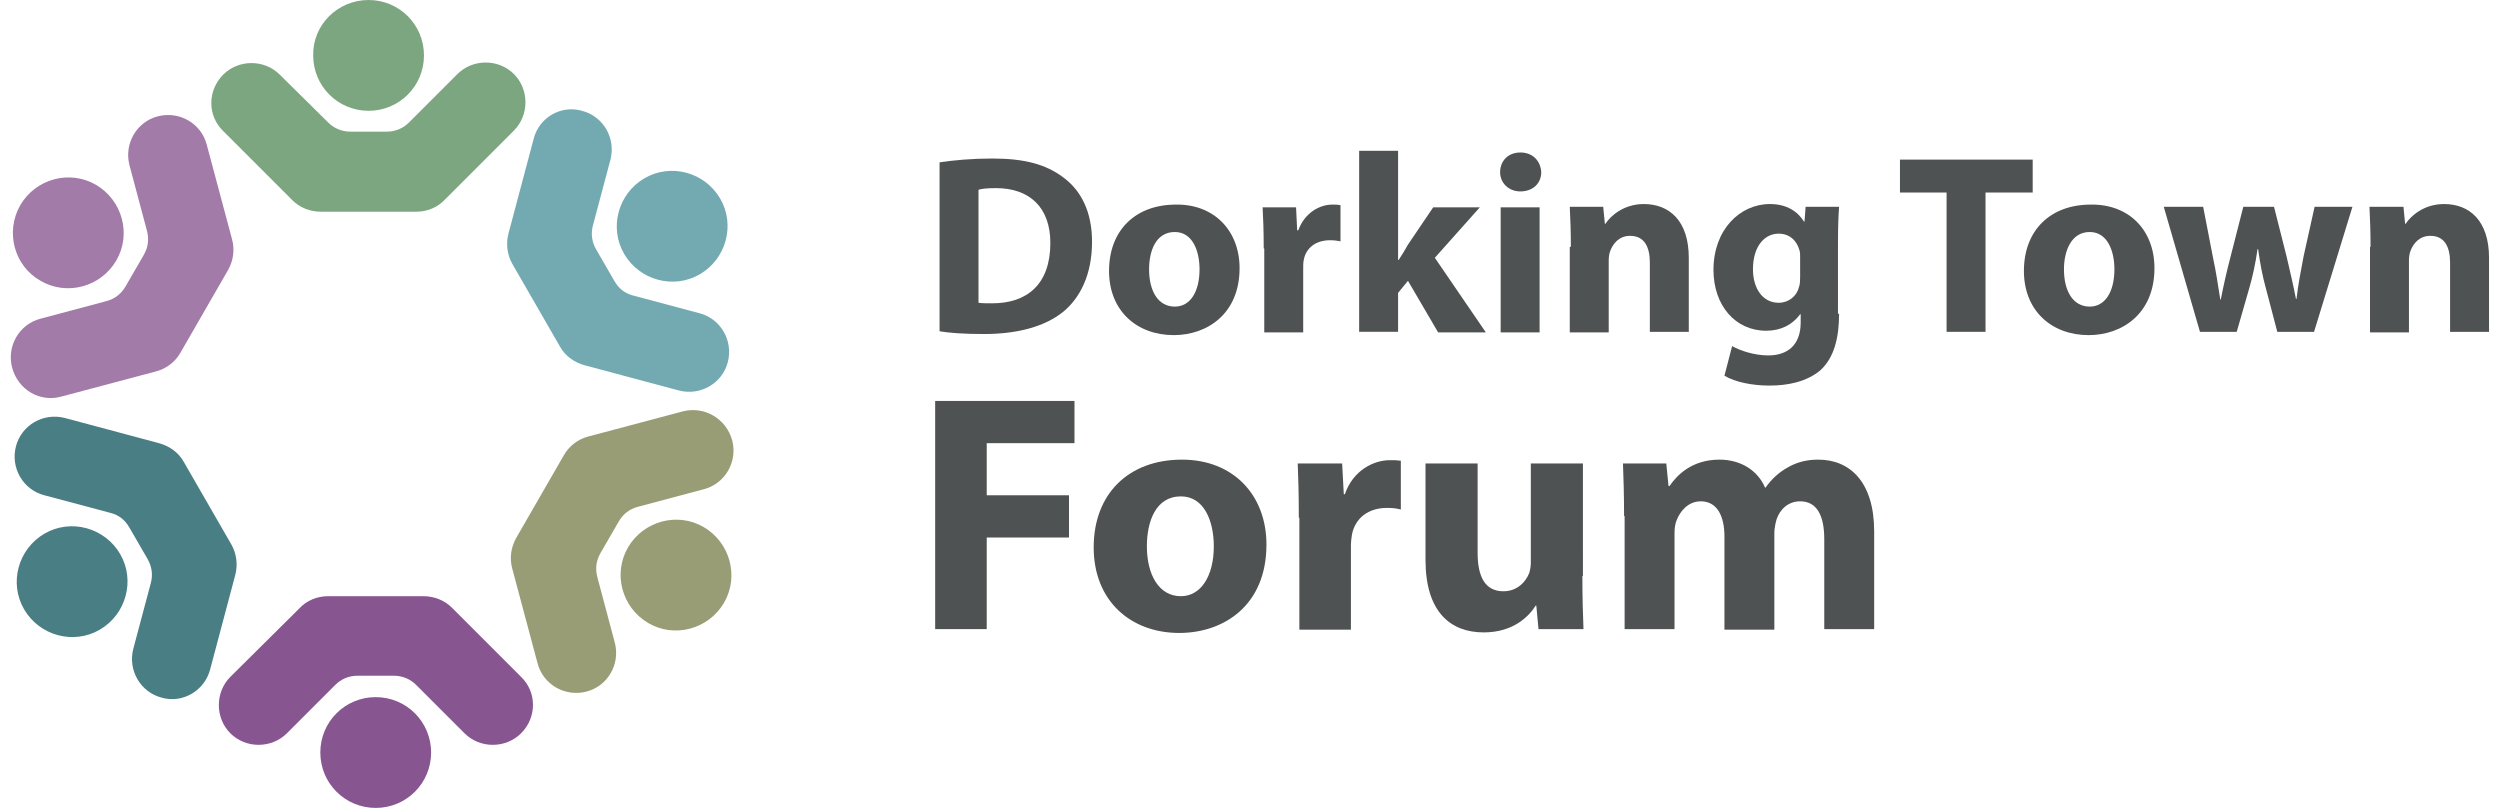 <?xml version="1.0" encoding="utf-8"?>
<!-- Generator: Adobe Illustrator 21.1.0, SVG Export Plug-In . SVG Version: 6.00 Build 0)  -->
<svg version="1.1" id="Layer_1" xmlns="http://www.w3.org/2000/svg" xmlns:xlink="http://www.w3.org/1999/xlink" x="0px" y="0px"
	 viewBox="0 0 455.8 147.3" style="enable-background:new 0 0 455.8 147.3;" xml:space="preserve">
<style type="text/css">
	.st0{fill-rule:evenodd;clip-rule:evenodd;fill:#875691;}
	.st1{fill-rule:evenodd;clip-rule:evenodd;fill:#989D75;}
	.st2{fill-rule:evenodd;clip-rule:evenodd;fill:#73AAB1;}
	.st3{fill-rule:evenodd;clip-rule:evenodd;fill:#7CA680;}
	.st4{fill-rule:evenodd;clip-rule:evenodd;fill:#A27BA8;}
	.st5{fill-rule:evenodd;clip-rule:evenodd;fill:#4A7E85;}
	.st6{fill:#4F5252;}
</style>
<g>
	<path class="st0" d="M68.5,147.3c-5.6,0-10.1-4.5-10.1-10.1c0-5.6,4.5-10.1,10.1-10.1c5.6,0,10.1,4.5,10.1,10.1
		C78.6,142.8,74.1,147.3,68.5,147.3 M95,123.4l-12.6-12.6c-1.4-1.4-3.3-2.1-5.2-2.1H59.8c-2,0-3.9,0.8-5.2,2.2L42,123.4
		c-2.8,2.8-2.8,7.5,0,10.3c2.8,2.8,7.5,2.8,10.3,0l8.8-8.8c1.1-1.1,2.5-1.7,4.1-1.7h6.6c1.6,0,3,0.6,4.1,1.7l8.8,8.8
		c2.8,2.8,7.5,2.8,10.3,0C97.9,130.8,97.9,126.2,95,123.4"/>
	<path class="st1" d="M132,109.9c-2.8,4.8-9,6.5-13.8,3.7c-4.8-2.8-6.5-9-3.7-13.8c2.8-4.8,9-6.5,13.8-3.7
		C133.1,98.9,134.8,105.1,132,109.9 M124.5,75l-17.3,4.6c-1.9,0.5-3.5,1.8-4.4,3.4l-8.7,15.1c-1,1.8-1.2,3.8-0.7,5.6l4.6,17.2
		c1,3.9,5,6.2,8.9,5.2c3.9-1,6.2-5,5.2-8.9l-3.2-12c-0.4-1.6-0.2-3,0.6-4.4l3.3-5.7c0.8-1.4,2-2.3,3.5-2.7l12-3.2
		c3.9-1,6.2-5,5.2-8.9C132.4,76.3,128.4,74,124.5,75"/>
	<path class="st2" d="M131.3,36.2c2.8,4.8,1.1,11-3.7,13.8c-4.8,2.8-11,1.1-13.8-3.7c-2.8-4.8-1.1-11,3.7-13.8
		C122.3,29.7,128.5,31.4,131.3,36.2 M97.3,25.3l-4.6,17.3c-0.5,1.9-0.2,3.9,0.7,5.5h0l8.7,15.1c1,1.8,2.7,2.9,4.5,3.4l17.2,4.6
		c3.9,1,7.9-1.3,8.9-5.2c1-3.9-1.3-7.9-5.2-8.9l-12-3.2c-1.6-0.4-2.7-1.3-3.5-2.7l-3.3-5.7c-0.8-1.4-1-2.9-0.6-4.4l3.2-12
		c1-3.9-1.3-7.9-5.2-8.9C102.3,19.1,98.3,21.4,97.3,25.3"/>
	<path class="st3" d="M67.2,0c5.6,0,10.1,4.5,10.1,10.1c0,5.6-4.5,10.1-10.1,10.1c-5.6,0-10.1-4.5-10.1-10.1C57,4.5,61.6,0,67.2,0
		 M40.7,23.9l12.6,12.6c1.4,1.4,3.3,2.1,5.2,2.1h17.4c2,0,3.9-0.8,5.2-2.2l12.6-12.6c2.8-2.8,2.8-7.5,0-10.3
		c-2.8-2.8-7.5-2.8-10.3,0l-8.8,8.8c-1.1,1.1-2.5,1.7-4.1,1.7h-6.6c-1.6,0-3-0.6-4.1-1.7L51,13.6c-2.8-2.8-7.5-2.8-10.3,0
		C37.8,16.5,37.8,21.1,40.7,23.9"/>
	<path class="st4" d="M3.7,37.4c2.8-4.8,9-6.5,13.8-3.7c4.8,2.8,6.5,9,3.7,13.8c-2.8,4.8-9,6.5-13.8,3.7C2.6,48.5,0.9,42.3,3.7,37.4
		 M11.2,72.3l17.3-4.6c1.9-0.5,3.5-1.8,4.4-3.4l8.7-15.1c1-1.8,1.2-3.8,0.7-5.6l-4.6-17.2c-1-3.9-5-6.2-8.9-5.2
		c-3.9,1-6.2,5-5.2,8.9l3.2,12c0.4,1.6,0.2,3-0.6,4.4l-3.3,5.7c-0.8,1.4-2,2.3-3.5,2.7l-12,3.2c-3.9,1-6.2,5-5.2,8.9
		C3.3,71.1,7.3,73.4,11.2,72.3"/>
	<path class="st5" d="M4.4,111.1c-2.8-4.8-1.1-11,3.7-13.8c4.8-2.8,11-1.1,13.8,3.7c2.8,4.8,1.1,11-3.7,13.8
		C13.4,117.6,7.2,115.9,4.4,111.1 M38.3,122.1l4.6-17.3c0.5-1.9,0.2-3.9-0.7-5.5h0l-8.7-15.1c-1-1.8-2.7-2.9-4.5-3.4l-17.2-4.6
		c-3.9-1-7.9,1.3-8.9,5.2c-1,3.9,1.3,7.9,5.2,8.9l12,3.2c1.6,0.4,2.7,1.3,3.5,2.7l3.3,5.7c0.8,1.4,1,2.9,0.6,4.4l-3.2,12
		c-1,3.9,1.3,7.9,5.2,8.9C33.3,128.3,37.3,125.9,38.3,122.1"/>
</g>
<path class="st6" d="M171.3,29.6c2.6-0.4,6-0.7,9.6-0.7c6,0,9.8,1.1,12.9,3.4c3.3,2.4,5.3,6.3,5.3,11.8c0,6-2.2,10.2-5.2,12.7
	c-3.3,2.7-8.3,4.1-14.5,4.1c-3.7,0-6.3-0.2-8.1-0.5V29.6z M178.4,55.2c0.6,0.1,1.6,0.1,2.5,0.1c6.4,0,10.6-3.5,10.6-11
	c0-6.5-3.8-10-9.9-10c-1.6,0-2.6,0.1-3.2,0.3V55.2z"/>
<path class="st6" d="M226,48.9c0,8.3-5.9,12.2-12,12.2c-6.7,0-11.8-4.4-11.8-11.7c0-7.4,4.8-12.1,12.2-12.1
	C221.3,37.2,226,42,226,48.9 M209.5,49.1c0,3.9,1.6,6.8,4.7,6.8c2.8,0,4.5-2.7,4.5-6.8c0-3.4-1.3-6.8-4.5-6.8
	C210.7,42.3,209.5,45.8,209.5,49.1"/>
<path class="st6" d="M230.4,45.3c0-3.4-0.1-5.5-0.2-7.5h6.1l0.2,4.2h0.2c1.2-3.3,4-4.7,6.2-4.7c0.7,0,1,0,1.5,0.1V44
	c-0.5-0.1-1.1-0.2-1.9-0.2c-2.6,0-4.4,1.4-4.8,3.6c-0.1,0.5-0.1,1-0.1,1.6v11.6h-7.1V45.3z"/>
<path class="st6" d="M255,47.4L255,47.4c0.6-0.9,1.2-1.9,1.7-2.8l4.6-6.8h8.5l-8.2,9.2l9.3,13.6h-8.7l-5.5-9.4l-1.8,2.2v7.1h-7.1
	V27.5h7.1V47.4z"/>
<path class="st6" d="M281,31.4c0,2-1.5,3.5-3.8,3.5c-2.2,0-3.7-1.6-3.7-3.5c0-2,1.4-3.6,3.7-3.6C279.5,27.8,280.9,29.4,281,31.4
	 M273.6,37.8h7.1v22.8h-7.1V37.8z"/>
<path class="st6" d="M286.4,45c0-2.8-0.1-5.3-0.2-7.3h6.1l0.3,3.1h0.1c0.9-1.4,3.3-3.6,7-3.6c4.7,0,8.2,3.1,8.2,9.8v13.5h-7.1V47.9
	c0-2.9-1-4.9-3.6-4.9c-2,0-3.1,1.4-3.6,2.7c-0.2,0.5-0.3,1.1-0.3,1.8v13.1h-7.1V45z"/>
<path class="st6" d="M335.3,57.2c0,4.4-0.9,8-3.4,10.3c-2.5,2.1-5.9,2.8-9.3,2.8c-3,0-6.2-0.6-8.2-1.8l1.4-5.4
	c1.4,0.8,4,1.7,6.6,1.7c3.4,0,5.9-1.8,5.9-6v-1.5h-0.1c-1.4,1.9-3.5,3-6.2,3c-5.6,0-9.6-4.6-9.6-11.1c0-7.3,4.8-12,10.3-12
	c3.1,0,5.1,1.4,6.2,3.2h0.1l0.2-2.7h6.1c-0.1,1.4-0.2,3.4-0.2,6.8V57.2z M328.2,47c0-0.5,0-0.9-0.1-1.3c-0.5-1.9-1.9-3.1-3.8-3.1
	c-2.6,0-4.7,2.3-4.7,6.5c0,3.4,1.7,6.1,4.7,6.1c1.8,0,3.3-1.2,3.7-2.9c0.2-0.5,0.2-1.3,0.2-1.9V47z"/>
<polygon class="st6" points="354.9,35.1 346.4,35.1 346.4,29.1 370.6,29.1 370.6,35.1 362,35.1 362,60.5 354.9,60.5 "/>
<path class="st6" d="M392.8,48.9c0,8.3-5.9,12.2-12,12.2c-6.7,0-11.8-4.4-11.8-11.7c0-7.4,4.8-12.1,12.2-12.1
	C388.2,37.2,392.8,42,392.8,48.9 M376.3,49.1c0,3.9,1.6,6.8,4.7,6.8c2.8,0,4.5-2.7,4.5-6.8c0-3.4-1.3-6.8-4.5-6.8
	C377.6,42.3,376.3,45.8,376.3,49.1"/>
<path class="st6" d="M401.7,37.8l1.8,9.3c0.5,2.3,0.9,4.9,1.3,7.5h0.1c0.5-2.6,1.1-5.2,1.7-7.5l2.4-9.4h5.6l2.3,9.1
	c0.6,2.6,1.2,5.1,1.7,7.7h0.1c0.3-2.6,0.8-5.2,1.3-7.8l2-9h6.9l-7,22.8h-6.7l-2.1-8c-0.6-2.2-1-4.2-1.4-7.1h-0.1
	c-0.4,2.8-0.9,5-1.5,7.1l-2.3,8h-6.7l-6.6-22.8H401.7z"/>
<path class="st6" d="M432.2,45c0-2.8-0.1-5.3-0.2-7.3h6.2l0.3,3.1h0.1c0.9-1.4,3.3-3.6,7-3.6c4.7,0,8.2,3.1,8.2,9.8v13.5h-7.1V47.9
	c0-2.9-1-4.9-3.6-4.9c-2,0-3.1,1.4-3.6,2.7c-0.2,0.5-0.3,1.1-0.3,1.8v13.1h-7.1V45z"/>
<polygon class="st6" points="170.5,73.1 195.9,73.1 195.9,80.8 179.9,80.8 179.9,90.3 194.9,90.3 194.9,98 179.9,98 179.9,114.7 
	170.5,114.7 "/>
<path class="st6" d="M230.9,99.3c0,11.1-7.8,16.1-15.9,16.1c-8.8,0-15.6-5.8-15.6-15.6c0-9.8,6.4-16,16.1-16
	C224.8,83.8,230.9,90.2,230.9,99.3 M209.1,99.6c0,5.2,2.2,9.1,6.2,9.1c3.6,0,6-3.6,6-9.1c0-4.5-1.7-9.1-6-9.1
	C210.7,90.5,209.1,95.1,209.1,99.6"/>
<path class="st6" d="M236.8,94.4c0-4.4-0.1-7.4-0.2-9.9h8.1l0.3,5.6h0.2c1.5-4.4,5.3-6.2,8.2-6.2c0.9,0,1.3,0,2,0.1v8.9
	c-0.7-0.2-1.5-0.3-2.5-0.3c-3.5,0-5.8,1.9-6.4,4.8c-0.1,0.6-0.2,1.4-0.2,2.1v15.3h-9.4V94.4z"/>
<path class="st6" d="M288.5,105c0,4,0.1,7.2,0.2,9.7h-8.2l-0.4-4.3H280c-1.2,1.9-4,4.9-9.5,4.9c-6.1,0-10.6-3.8-10.6-13.2V84.5h9.5
	v16.3c0,4.4,1.4,7,4.7,7c2.6,0,4.1-1.8,4.7-3.3c0.2-0.6,0.3-1.3,0.3-2v-18h9.5V105z"/>
<path class="st6" d="M296.1,94.1c0-3.8-0.1-7-0.2-9.6h7.9l0.4,4.1h0.2c1.3-1.9,4-4.8,9.1-4.8c3.9,0,7,2,8.3,5.1h0.1
	c1.1-1.6,2.5-2.8,3.9-3.6c1.7-1,3.5-1.5,5.7-1.5c5.8,0,10.2,4.1,10.2,13.1v17.8h-9.1V98.3c0-4.4-1.4-6.9-4.4-6.9
	c-2.2,0-3.7,1.5-4.3,3.3c-0.2,0.7-0.4,1.7-0.4,2.4v17.7h-9.1V97.8c0-3.8-1.4-6.4-4.3-6.4c-2.4,0-3.8,1.9-4.4,3.4
	c-0.3,0.7-0.4,1.6-0.4,2.3v17.6h-9.1V94.1z"/>
</svg>

